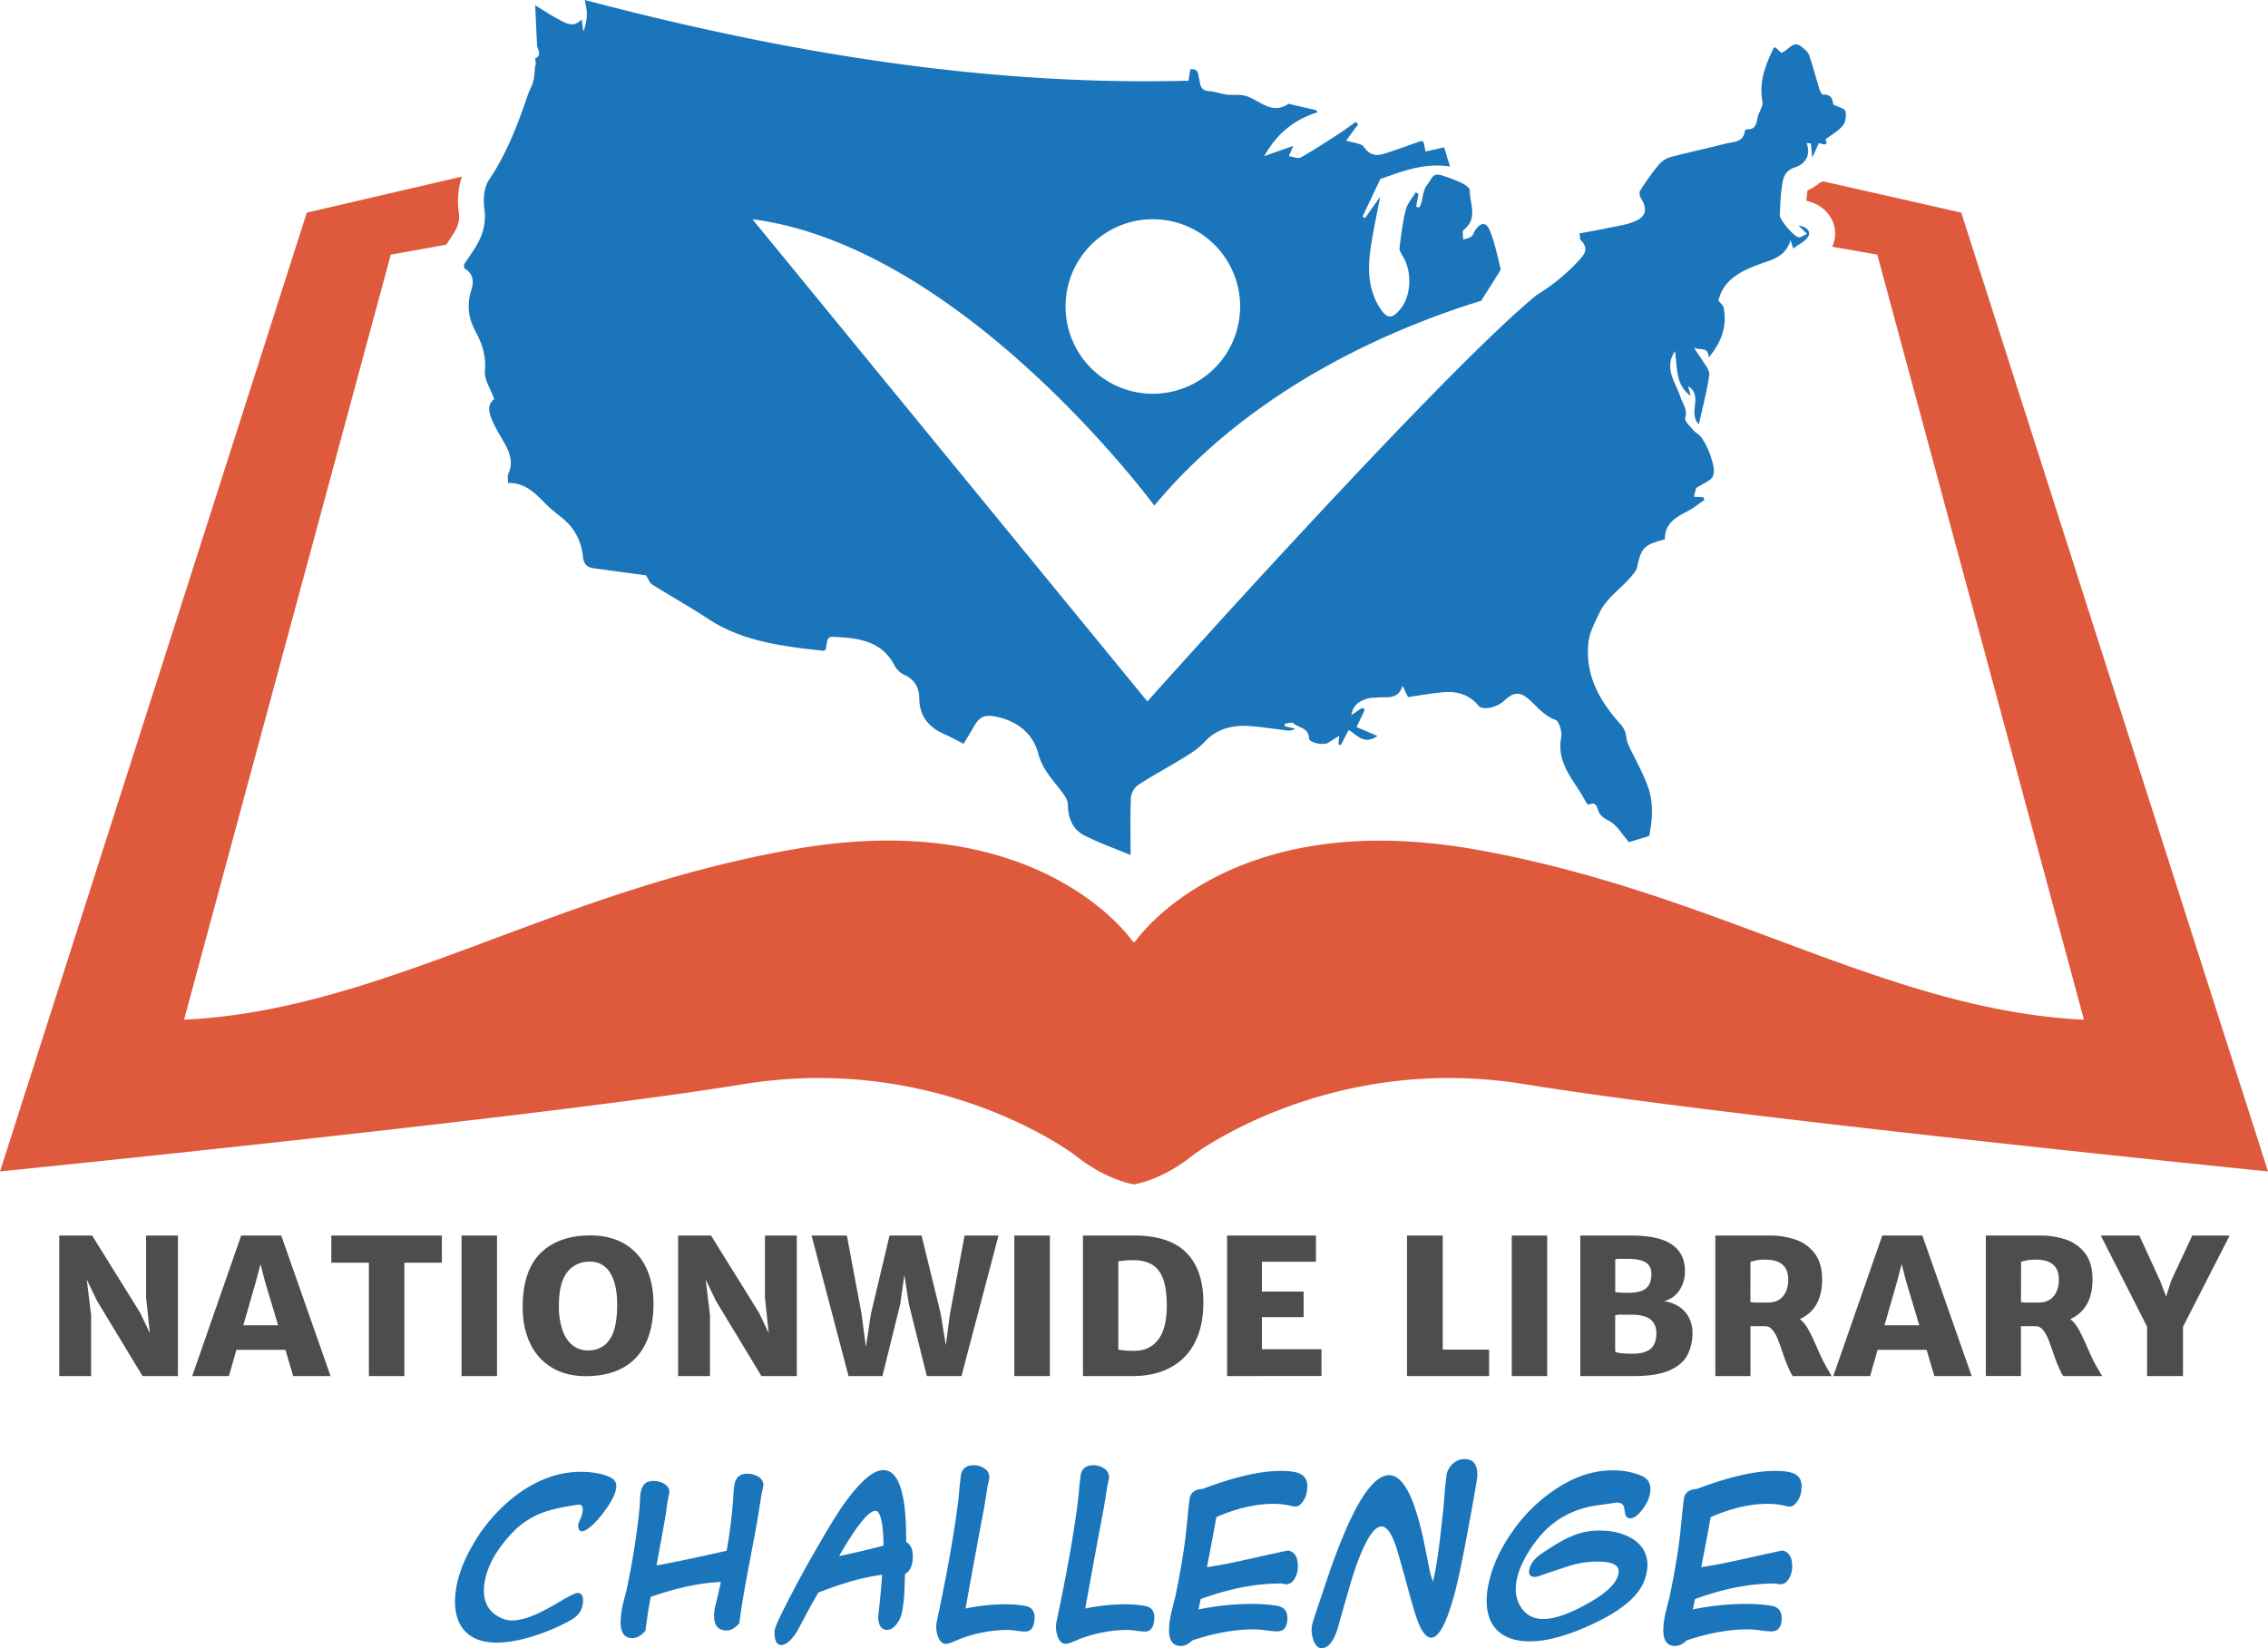 <?xml version="1.0" encoding="UTF-8"?> <svg xmlns="http://www.w3.org/2000/svg" id="Layer_1" data-name="Layer 1" viewBox="0 0 1522.82 1106.91"><defs><style>.cls-1{fill:#df593c;}.cls-2{fill:#1b75bb;}.cls-3{fill:#4d4d4e;}</style></defs><path class="cls-1" d="M1555.76,834.65s-366.4-36.87-498.65-58.53-223.3,47.7-223.3,47.7a103.42,103.42,0,0,1-10.58,7.55c-7.29,4.58-17.6,9.86-28.9,12-11.26-2.18-21.58-7.46-28.86-12a103.42,103.42,0,0,1-10.58-7.55s-91.07-69.38-223.3-47.7S32.94,834.65,32.94,834.65l206-643.91,104.19-24.21c-3.64,10-2.65,20.46-2.14,24,.68,4.87-.27,8.89-3.3,13.91-1.43,2.39-3.1,4.83-4.88,7.43a4.85,4.85,0,0,1-.28.4l-37.21,6.67L156.51,732.77C290.94,726.25,403.67,646,568.43,617.86c158.45-27.08,220.62,56,225.13,62.43l.77.26.8-.26c4.24-6,59-79.2,195.91-66.26,9.36.87,19.06,2.09,29.23,3.83q21.17,3.63,41.18,8.33c143,33,247.84,100.59,370.74,106.58L1293.42,218.92l-30.28-5.28a20.91,20.91,0,0,0-.4-18.54c-3.24-6.26-9.31-10.63-16.92-12.31.12-1.76.28-3.45.5-5.07.09-.57.26-1.85.26-1.92a30.73,30.73,0,0,0,8.32-5.24,19.66,19.66,0,0,0,2.18-.84l92.72,21Z" transform="translate(-32.94 -47.93)"></path><path class="cls-2" d="M1272,122.55c-.49-1.81-4.66-2.64-8.15-4.4-.36-2.87-1-7.08-6.94-6.7-.71,0-1.9-2.25-2.33-3.62-2.36-7.63-4.35-15.38-6.94-22.93-.7-2.05-2.91-3.7-4.68-5.25-6.24-5.48-9,2.46-14.11,3.7-1.13-1.08-2.49-2.37-3.8-3.64-.53.2-1.16.23-1.28.5-5.33,11.33-10,22.65-7.46,35.82.63,3.34-2.57,7.27-3.29,11.06-.8,4.23-1.49,7.94-7,7.67a1.92,1.92,0,0,0-1.5,1.06c-1,8.06-7.93,7.26-13.13,8.61-12.22,3.17-24.59,5.75-36.78,9a16.9,16.9,0,0,0-8.06,5.29,176.14,176.14,0,0,0-12.3,17.12c-.75,1.16-.45,3.78.38,5.07,4.34,6.71,3.88,12.11-3.26,15.34-6.11,2.76-13.12,3.59-19.78,5-6,1.3-12,2.29-18.14,3.44.44,2.41.25,3.86.89,4.5,6.15,6.22,1.81,10.39-2.49,14.93a129.29,129.29,0,0,1-27.25,22C998.27,300.76,803.32,519,803.32,519L538.14,195.16C680,213.62,808,387.49,808,387.49c66.83-80.39,162.35-120,219.43-137.57v0c4.1-6.47,8.22-12.92,12.29-19.4a3.61,3.61,0,0,0,.76-2.34c-2.31-8.69-3.9-17.72-7.43-25.89-2.42-5.63-6.28-4.91-9.82.65-.84,1.31-1.28,3.1-2.44,3.9-1.56,1.07-3.63,1.39-5.47,2,.1-2.26-.71-5.7.45-6.6,9.87-7.69,3.84-17.72,4-26.68,0-1.65-3.58-3.83-5.89-5a103.26,103.26,0,0,0-11.19-4.28c-7.69-2.77-7.33.17-11.53,5.81-3.71,5-2.33,10.79-5.35,15.2l-2-.52,1.53-8.67-1.85-1c-2.29,3.89-5.6,7.52-6.66,11.72-2.1,8.35-3.16,17-4.19,25.56-.22,1.85,1.28,4.08,2.37,5.9,6.23,10.42,5.46,26.48-1.82,35.26-5.55,6.71-8.9,6.69-13.57-.52-7.85-12.09-8.44-25.63-6.54-39.27,1.63-11.74,4.25-23.34,6.54-35.64-3.59,5.06-6.87,9.66-10.14,14.26l-1.68-1,11.94-25.2c15.14-5.37,30-11.11,46.78-8.36l-3.9-12.92-12.5,2.76c-.56-2.64-1-4.52-1.39-6.52-.58-.16-1.29-.61-1.79-.44-6.7,2.3-13.35,4.77-20.07,7-6.47,2.19-12.61,4.9-18.09-3-1.87-2.68-7.43-2.79-12-4.32l8-10.87-1.42-1.73c-3.95,2.77-7.83,5.67-11.88,8.29-8.3,5.35-16.57,10.79-25.17,15.62-1.79,1-5-.46-8-.86.81-1.87,1.54-3.55,3-6.93l-19.54,6.9c8.7-15.31,20.24-24.74,35.88-29.44l-1.2-1.51-17.75-4.07c-.21,0-.49-.23-.6-.15-12.44,8.54-20.83-4.64-31.43-5.82-3.37-.37-6.83.1-10.18-.34-4-.53-7.89-2.11-11.88-2.34-5.81-.32-5.68-4.52-6.53-8.37-.67-3.07-.5-7.08-5.9-6.22-.4,2.42-.78,4.76-1.25,7.61C693,105.7,558.69,82.94,425.6,47.93c.57,3.59,1.4,6.38,1.37,9.17A32,32,0,0,1,424.63,69c-.36-2.54-.73-5.09-1.17-8.14-5.43,6.3-10.86,2.47-16.1-.28-4.64-2.43-9-5.41-15.09-9.14.47,10,.84,18.33,1.28,26.64.16,3.1,3.66,6.58-1.26,9.17-.3.16,1,3.37,0,5-.39,3.37-.43,6.83-1.27,10.09s-2.71,6.45-3.83,9.77c-6.71,19.81-14.15,39.16-26,56.78-3.32,5-3.92,13-3.05,19.18,1.35,9.55-.92,17.56-5.61,25.34-2.47,4.1-5.29,8-7.95,12v2.68c6.22,3.25,6.58,9.1,4.89,14.44-3.28,10.39-2.18,19,3.27,29,3.84,7,6.76,15.89,5.79,25.45-.59,5.78,3.79,12.06,6.26,19-5.54,4.13-3.28,10.43-.28,16.65,1.84,3.79,4,7.45,6.11,11.09,4.12,7.08,7.5,14.18,3.56,22.6-.66,1.42-.09,3.42-.09,6,11.68-.36,18.57,7.23,25.82,14.57,5.4,5.46,12.49,9.48,17,15.5A37.46,37.46,0,0,1,424.26,421c.5,6.3,3,8,8.1,8.69l34.3,4.64c1.75,2.68,2.51,5.12,4.15,6.15,12.42,7.79,25.27,14.93,37.49,23,18.77,12.41,39.92,16.8,61.64,19.68,5.49.73,11,1.27,16.19,1.85.71-.61,1.29-.86,1.34-1.18,1.32-9.28,1-8.52,10.81-7.84,15.21,1,28,4.56,35.5,19.27a15,15,0,0,0,6.86,6.16c6.87,3.16,9.47,8.93,9.54,15.59.14,12.44,6.75,19.62,17.44,24.26,3.85,1.67,7.53,3.77,12.31,6.19,2.19-3.65,4.5-7.3,6.6-11.07,4.12-7.36,7.55-8.79,15.9-7,14.05,3.09,24.2,11.4,27.77,25,3,11.47,11.2,18.71,17.37,27.66,1.24,1.8,2.41,4.12,2.4,6.2,0,9,3.14,16.65,11,20.71,9.91,5.1,20.55,8.79,31.08,13.18,0-14.11-.31-26.45.23-38.76a12.06,12.06,0,0,1,4.89-8.29c9.87-6.41,20.3-12,30.32-18.16,4.89-3,10-6.16,13.83-10.35,9.27-10.16,20.8-12.08,33.48-10.82,7.52.75,15,1.86,22.52,2.73a7.3,7.3,0,0,0,5.22-1.23l-6.93-1.57c0-.57-.07-1.14-.1-1.72,2-.14,4.82-1.19,5.88-.26,3.58,3.16,10.26,2.88,10.51,10.1.11,3,10,4.9,12.87,2.94,2-1.39,4.15-2.64,7.35-4.65-.28,3-.4,4.31-.52,5.63l1.57.64,5.28-10.16c5.59,3,10.21,10.47,19.33,4l-14-6,5.58-11.73-1.79-1.19-7.27,4.85c1.3-7.44,6-9.6,11.11-11.11,2.09-.62,4.41-.45,6.62-.68,6.16-.62,13.77,1.82,16.62-7.9l3.67,7.65c8.13-1.14,16.39-2.77,24.73-3.34,8.75-.59,16.64,1.87,22.58,9.08,2.79,3.38,12.3,1.35,17.28-3.32,6.3-5.91,10.55-6.28,16.75-.78,5.58,4.94,10,10.89,17.7,13.68,2.47.89,4.53,8,3.82,11.71C1077.7,561.5,1091,573,1098,587c.33.64,1.64,1.5,2,1.31,4.15-2.13,5,.91,5.94,3.69,1.31,4.06,4.21,5.48,7.92,7.53,4.93,2.72,8.1,8.63,12.79,14l13.65-4.19c1.7-8.85,3.29-20.67-.5-31.94-3.5-10.41-9.32-20-13.88-30.11-1-2.32-.89-5.17-1.73-7.62a15.82,15.82,0,0,0-3.14-5.34c-14.09-15.53-23.85-33-21.62-54.66.71-6.9,4.36-13.65,7.41-20.12,5.09-10.81,15.77-17,22.8-26.21a11.94,11.94,0,0,0,2.51-4.41c2.71-13.07,4.69-15.18,18.68-18.78-.27-10.17,6.9-14.7,15-18.78,4.13-2.09,7.76-5.15,11.62-7.77l-.93-1.77-6.28-.29c.69-2.64,1.33-5.06,1.53-5.81,4.66-3.16,10.24-4.94,11.43-8.29,1.41-3.93-.47-9.39-1.89-13.88a51,51,0,0,0-6-11.85c-1.25-1.94-3.82-3-5.34-4.81-2.2-2.64-6.14-6.28-5.52-8.35,1.73-5.77-1.73-9.36-3.18-13.95-2.73-8.6-9.29-16.45-6-26.41a37.45,37.45,0,0,1,2.3-4.45c1.78,11.25.09,22.45,10.59,30.16-.6-2.25-1-3.82-1.76-6.68,10.48,6.86-.48,17.59,7.22,25.72,2.62-11.91,5.46-22.49,7-33.26.43-3-2.81-6.75-4.74-9.92-1.78-2.9-4.06-5.5-5.56-8.8,2.85,2.92,9.86-1.06,9.84,7.08,8.66-10.15,12.51-20.9,10.13-33.49-.28-1.49-1.93-2.72-3.49-4.8,3.21-14,15.23-20,28.73-24.83,7.68-2.73,16.34-4.63,19.65-15.77.94,3,1.28,4.11,1.77,5.69,3.63-2.79,8.32-4.82,10.27-8.36,1.72-3.14-1.32-6.39-6.67-7l5.77,5.49c-2.21,1-3.76,2.31-5.35,2.35-3,.09-13.2-11.77-13-14.83.29-5.78.34-11.6,1.16-17.31.86-6.07.94-12.24,9.1-14.89,6.55-2.13,10.86-7.75,7.73-16.31l2.86.28,1,9.57c1.84-4.14,3-6.86,4.36-9.84,2.89.93,6.72,2.23,4.4-2.4,4.27-3.29,8.8-5.76,11.83-9.47C1272.17,129.92,1272.76,125.49,1272,122.55ZM807,195.16a58.61,58.61,0,1,1-58.61,58.61A58.61,58.61,0,0,1,807,195.16Z" transform="translate(-32.94 -47.93)"></path><path class="cls-3" d="M152.4,877.71v94.38H128.65L98.08,921.55,91.2,907.23l2.91,24.06v40.8H72.72V877.71H94.79L127,929.49l6.57,13.77-2.54-24V877.71Z" transform="translate(-32.94 -47.93)"></path><path class="cls-3" d="M224.59,954.48H191.66l-5,17.61H162l32.87-94.38h26.91l33.12,94.38H229.79ZM219.69,938l-8.75-29.12-3.1-12-3.16,12L196.31,938Z" transform="translate(-32.94 -47.93)"></path><path class="cls-3" d="M255.4,895.94V877.71h74.23v18.23H304.46v76.15H280.64V895.94Z" transform="translate(-32.94 -47.93)"></path><path class="cls-3" d="M366.65,877.71v94.38H342.84V877.71Z" transform="translate(-32.94 -47.93)"></path><path class="cls-3" d="M396.42,889q12.09-11.38,32.93-11.38,13.26,0,22.91,5.66a36.35,36.35,0,0,1,14.67,16.39q5,10.72,4.77,25.26-.31,16.18-6,26.72a35.73,35.73,0,0,1-15.75,15.51q-10.05,5-23.63,5-13.4,0-23.07-5.91a37.21,37.21,0,0,1-14.63-16.74q-5-10.83-4.72-25.4Q384.33,900.43,396.42,889Zm46.32,14a15.13,15.13,0,0,0-13.83-7.74,18.4,18.4,0,0,0-15.07,7q-5.64,7-5.64,22.78a50.23,50.23,0,0,0,2.2,15.57A22.59,22.59,0,0,0,417,951.09a16.22,16.22,0,0,0,10.88,3.76q9.43,0,14.45-7.38t5-23.41Q447.39,910.76,442.74,903Z" transform="translate(-32.94 -47.93)"></path><path class="cls-3" d="M567.94,877.71v94.38H544.19l-30.57-50.54-6.88-14.32,2.91,24.06v40.8H488.26V877.71h22.08l32.18,51.78,6.57,13.77-2.54-24V877.71Z" transform="translate(-32.94 -47.93)"></path><path class="cls-3" d="M703.38,877.71l-24.87,94.38H655.26l-12.1-48.52-3-19.42-2.73,19.48-12,48.46H602.67l-24.8-94.38h23.68l9.86,52.49,2.92,22.42,3.41-22.42,12.46-52.49h21.52l12.84,52.5L668,951.4l2.79-21.19,9.8-52.5Z" transform="translate(-32.94 -47.93)"></path><path class="cls-3" d="M737.86,877.71v94.38H714V877.71Z" transform="translate(-32.94 -47.93)"></path><path class="cls-3" d="M768.74,877.71H794.6q23.49,0,34.91,11.54t11.41,33.34q0,15.61-5.61,26.73A38.65,38.65,0,0,1,819,966.26q-10.66,5.84-25.61,5.83H760.06V877.71Zm41.86,69.88q5.76-7.58,5.76-22.9,0-11.12-2.45-17.81t-7.44-9.65q-5-3-12.87-3c-1.48,0-3.18.08-5.08.25s-3.47.34-4.71.55v59.21c2.15.59,5.74.88,10.79.88Q804.83,955.16,810.6,947.59Z" transform="translate(-32.94 -47.93)"></path><path class="cls-3" d="M916.51,877.71v17.61H880.24v20h28v17.18h-28v21.58h40v18H856.86V877.71Z" transform="translate(-32.94 -47.93)"></path><path class="cls-3" d="M1001.65,877.71V954.3h31.13v17.79H977.66V877.71Z" transform="translate(-32.94 -47.93)"></path><path class="cls-3" d="M1071.79,877.71v94.38H1048V877.71Z" transform="translate(-32.94 -47.93)"></path><path class="cls-3" d="M1105.46,877.71H1128q19,0,27.63,6.11t8.65,17.47a23.4,23.4,0,0,1-3.63,13.08,17.5,17.5,0,0,1-10.51,7.43,23.49,23.49,0,0,1,9.83,3.45,19.63,19.63,0,0,1,6.85,7.31,21.27,21.27,0,0,1,2.48,10.33,31.06,31.06,0,0,1-3.63,15.52q-3.62,6.44-12.27,10.06t-23.23,3.62H1094V877.71Zm32.59,35.55q3.69-2.89,3.69-9.81c0-3.63-1.35-6.22-4-7.78s-6.76-2.33-12.22-2.33h-4.65a8.49,8.49,0,0,0-3.41.42v21.93a56.94,56.94,0,0,0,9.12.47Q1134.37,916.16,1138.05,913.26Zm3.1,40.59q3.93-3.24,3.94-10.53,0-6.23-4.07-9.35t-12.86-3.11h-6.36a15.62,15.62,0,0,0-4.37.37v24.43a11.3,11.3,0,0,0,4.59,1.09c2.31.22,4.63.34,6.94.34Q1137.21,957.09,1141.15,953.85Z" transform="translate(-32.94 -47.93)"></path><path class="cls-3" d="M1262.72,972.09h-26a11.89,11.89,0,0,1-1.34-2.07q-.58-1.14-2.07-4.6-1.74-3.95-3.78-10.13-1.93-5.62-3.29-8.84a20.49,20.49,0,0,0-3.29-5.43,6.37,6.37,0,0,0-4.46-2.41h-10.23v33.48h-23.57V877.71h36.53a53.15,53.15,0,0,1,17.17,2.68,27,27,0,0,1,12.93,9.23q5.06,6.55,5.06,17.52,0,19.82-14.95,26.69a22.52,22.52,0,0,1,5.61,6.82c1.59,2.86,3.51,6.82,5.74,11.91q1.92,4.47,3.26,7.29t2.82,5.42Zm-54.5-49.72a30.3,30.3,0,0,0,5.48.36h6.11q6.89,0,10.36-4.29t3.47-11.1q0-13.44-15.38-13.44a29,29,0,0,0-10,1.5Z" transform="translate(-32.94 -47.93)"></path><path class="cls-3" d="M1326.53,954.48H1293.6l-5,17.61H1263.9l32.87-94.38h26.91l33.12,94.38h-25.06Zm-4.9-16.49-8.74-29.12-3.1-12-3.16,12L1298.26,938Z" transform="translate(-32.94 -47.93)"></path><path class="cls-3" d="M1444.42,972.09h-26.05A11.85,11.85,0,0,1,1417,970c-.39-.76-1.09-2.29-2.08-4.6q-1.74-3.95-3.78-10.13-1.92-5.62-3.29-8.84a20.47,20.47,0,0,0-3.28-5.43,6.39,6.39,0,0,0-4.47-2.41h-10.23v33.48h-23.57V877.71h36.53a53.21,53.21,0,0,1,17.18,2.68,27,27,0,0,1,12.93,9.23q5,6.55,5,17.52,0,19.82-14.94,26.69a22.67,22.67,0,0,1,5.61,6.82c1.59,2.86,3.5,6.82,5.73,11.91q1.92,4.47,3.26,7.29t2.82,5.42Zm-54.51-49.72a30.51,30.51,0,0,0,5.49.36h6.11c4.58,0,8-1.43,10.35-4.29s3.47-6.56,3.47-11.1q0-13.44-15.37-13.44a29,29,0,0,0-10,1.5Z" transform="translate(-32.94 -47.93)"></path><path class="cls-3" d="M1498.68,939v33.11h-24.12V938.86l-31.07-61.15h25.86l14,30.51,4,10.48,3.35-10.48,14.2-30.51H1530Z" transform="translate(-32.94 -47.93)"></path><path class="cls-2" d="M421.22,1072a18.44,18.44,0,0,1,1.31-3.75,20.15,20.15,0,0,0,1.3-3.64c.91-4.1.2-6.15-2.11-6.15a15.3,15.3,0,0,0-2.23.24q-15.25,2.23-23.81,5.71a55.07,55.07,0,0,0-20.47,14.76q-13.51,15-16.49,29.39a35.41,35.41,0,0,0-.87,7.57q0,13.39,12,18.6a15.84,15.84,0,0,0,6.94,1.49q7.2,0,17.62-4.84a184.85,184.85,0,0,0,16.24-8.93q8.19-4.71,10.05-4.71,3.72,0,3.72,5.08,0,8.57-8.19,13.15a132.43,132.43,0,0,1-24.43,10.54q-14.5,4.59-25.18,4.59-14.26,0-21.45-7.7-6.7-7.2-6.7-19.74,0-17.37,11.66-37.74a110.57,110.57,0,0,1,30.38-34.52q20.59-15,42.3-15,11.4,0,19.22,3.35,4.71,2,4.71,6.2,0,6.08-7.56,16.37-7.08,9.79-12.9,13.15a5.23,5.23,0,0,1-2.48.87,2.23,2.23,0,0,1-2.23-1.48A5,5,0,0,1,421.22,1072Z" transform="translate(-32.94 -47.93)"></path><path class="cls-2" d="M520.82,1142.94q-8.45,0-8.44-10a28.5,28.5,0,0,1,.5-5.08q1.49-5.83,4.09-17.49-20.22.73-47.13,10-2.35,12.78-3.47,22.7-4.35,5-8.81,5-7.94,0-7.93-10.79a58.19,58.19,0,0,1,1.61-12.15c.74-3.06,1.53-6.12,2.35-9.18a517.5,517.5,0,0,0,8.81-55.69c.16-2.56.29-5.12.37-7.69q.5-4.71,2.11-6.94,2.12-3.11,6.82-3.1a13.91,13.91,0,0,1,6.7,1.61c2.64,1.41,4,3.43,4,6.08q0,.24-1.12,5.33-.37,2.36-1,7.32-1.36,8.81-6.57,36.34,9.42-1.37,47.13-9.8a343.65,343.65,0,0,0,4.58-37.95q.38-6.83,1.49-9.3,2-4.47,7.69-4.47a14,14,0,0,1,7.32,1.86,6.75,6.75,0,0,1,3.6,6c0,.09-.42,2-1.24,5.71q-.75,4.71-2.24,14.26-1,6.45-6.69,36.22-4.23,22.06-6,36.34Q525.16,1142.93,520.82,1142.94Z" transform="translate(-32.94 -47.93)"></path><path class="cls-2" d="M641.37,1083.53q4.46,2.35,4.46,9.8,0,8.67-5.21,11.66-.24,6.57-.49,13a91.35,91.35,0,0,1-1.62,12.9,18.51,18.51,0,0,1-3.22,7.31c-2.07,2.9-4.3,4.34-6.7,4.34q-5.7,0-6-8.43c0-.25.33-3.51,1-9.8q1-9,1.61-18.72-17.49,2-42.79,11.9-4,6.83-7.31,13-6.58,12.4-7.07,13.27-5.84,8.94-10.54,8.93-4.47,0-4.47-8.18a16.64,16.64,0,0,1,.13-2.23q.85-3.85,10.54-22.45,7.18-13.77,12.52-23.19,14.64-25.8,21.46-35.85,17.61-25.55,28.4-25.55Q641.74,1035.28,641.37,1083.53Zm-16-11.16q-1.5-9.8-4.59-9.8-6.94,0-24.43,30.38,10.41-2,29.76-6.94A104.89,104.89,0,0,0,625.37,1072.37Z" transform="translate(-32.94 -47.93)"></path><path class="cls-2" d="M721.36,1143.68a48.69,48.69,0,0,1-6-.56,49.17,49.17,0,0,0-6.14-.56,92.08,92.08,0,0,0-31.51,6q-2.36,1-4.83,2a14,14,0,0,1-4.72,1.37c-2.15,0-3.84-1.33-5.08-4a18.84,18.84,0,0,1-1.49-7.69,13.64,13.64,0,0,1,.25-2.73q11.42-53.7,15-86.07.24-4.35,1.36-13.15,1.37-6.33,8.43-6.32a12.24,12.24,0,0,1,7,2,7,7,0,0,1,3.6,6.32c0,.25-.46,2.49-1.37,6.7q-.62,4.47-2.11,13.4-4.34,22.58-12.52,67.84a125.57,125.57,0,0,1,26.17-2.86,69.66,69.66,0,0,1,14.57,1.25c3.76.82,5.64,3.39,5.64,7.68a18.47,18.47,0,0,1-.49,4Q725.95,1143.68,721.36,1143.68Z" transform="translate(-32.94 -47.93)"></path><path class="cls-2" d="M801.73,1143.68a49,49,0,0,1-6-.56,49,49,0,0,0-6.14-.56,92.07,92.07,0,0,0-31.5,6q-2.36,1-4.83,2a14.16,14.16,0,0,1-4.72,1.37c-2.15,0-3.84-1.33-5.08-4a18.84,18.84,0,0,1-1.49-7.69,13.64,13.64,0,0,1,.25-2.73q11.4-53.7,15-86.07.25-4.35,1.37-13.15,1.36-6.33,8.43-6.32a12.27,12.27,0,0,1,7,2,7.06,7.06,0,0,1,3.59,6.32c0,.25-.45,2.49-1.36,6.7q-.63,4.47-2.11,13.4-4.34,22.58-12.53,67.84a125.65,125.65,0,0,1,26.17-2.86,69.76,69.76,0,0,1,14.58,1.25c3.76.82,5.64,3.39,5.64,7.68a18.54,18.54,0,0,1-.5,4Q806.32,1143.68,801.73,1143.68Z" transform="translate(-32.94 -47.93)"></path><path class="cls-2" d="M890.41,1143.56a65.23,65.23,0,0,1-7.45-.69,67.46,67.46,0,0,0-8.06-.68q-19.35,0-41.42,7.44c-2.48,2.48-5.05,3.72-7.69,3.72q-7.93,0-7.94-10.79a56.05,56.05,0,0,1,1.74-12.27c.74-3.15,1.53-6.25,2.35-9.31q4.09-19.59,6.33-35.71.75-4.85,2.36-21.58c.66-6.37,1.11-9.88,1.36-10.55q1.74-5,8.31-5.21,32-12.15,52.46-12.15,8.81,0,12.65,1.74,5.34,2.22,5.34,8.68a22.76,22.76,0,0,1-.62,5,14.9,14.9,0,0,1-2.49,5.33c-1.57,2.15-3.23,3.23-5,3.23a18.34,18.34,0,0,1-2.86-.5,50,50,0,0,0-11.91-1.36q-17.74,0-38.23,8.92-2.35,13.4-6.33,33.61,10.54-1.48,27.06-5.21,23.58-5.21,27.31-6,6.71,1.24,6.7,10.55a15.7,15.7,0,0,1-2.11,8.31q-2.23,3.84-5.83,3.84a6.5,6.5,0,0,1-2.48-.5q-25.31-.36-54.82,10.42-.49,2.24-1.48,7a174.9,174.9,0,0,1,35-3.72,103.57,103.57,0,0,1,17.8,1.24q6.88,1.23,6.88,8.18Q897.35,1143.56,890.41,1143.56Z" transform="translate(-32.94 -47.93)"></path><path class="cls-2" d="M995.08,1110.07c0,.25.37-1.41,1.12-5q2.85-13.65,6.32-48.62.26-6.2,1.74-18.35a12.94,12.94,0,0,1,4.34-7.26,11.43,11.43,0,0,1,7.69-3q8.55,0,8.56,10.3c0,.82,0,1.65-.13,2.48q-.49,4.1-6,34.1-5.21,28.27-8.43,40.81-8.31,32.25-16.38,32.24-5.21,0-9.79-13.14-2-5.58-7.45-25.8-5.33-19.47-7.19-24.56-4.21-11.16-8.93-11.16-7.94,0-18,29.27-2.11,6-10.92,37.33-4.22,15.13-11.41,15.13c-2.06,0-3.72-1.49-5-4.46a19.92,19.92,0,0,1-1.61-8.19c0-2,.75-5.08,2.23-9.3q5.34-16.12,10.79-32.12,9.43-26.41,17.74-41.55,11.53-20.58,21.21-20.59,7.81,0,14.14,13.65,4.57,10,8.68,28.15l4.71,23.31A52.23,52.23,0,0,0,995.08,1110.07Z" transform="translate(-32.94 -47.93)"></path><path class="cls-2" d="M1032.41,1111.68q3.72-17.85,16.37-35.65a107.27,107.27,0,0,1,29.77-28.72q18.48-11.89,37-11.9A48.85,48.85,0,0,1,1135,1039q6.07,2.49,6.08,8.93t-4.84,13q-4.83,6.69-8.56,6.69a3.4,3.4,0,0,1-3.47-2.6l-.74-4.47q-.63-3.46-4.72-3.47-1,0-6.45.87-3,.38-9,1.24-21.46,3.84-35.1,19a83.27,83.27,0,0,0-11.78,17q-5.7,10.9-5.71,19.72a21.46,21.46,0,0,0,5,14.51q5,5.83,13.58,5.83,11.16,0,30-10.55,20.46-11.52,20.46-21.58,0-6.43-14.26-6.44a63.6,63.6,0,0,0-19.9,3.22q-9.87,3.22-19.54,6.57a8.71,8.71,0,0,1-2.73.5q-3.72,0-3.72-3.6a5.75,5.75,0,0,1,.25-1.61q1.13-5.7,8.68-10.79,11.79-7.93,18.11-10.67a47.23,47.23,0,0,1,20-4.46q13.39,0,22.45,5.58,10,6.33,10,17.49a30.53,30.53,0,0,1-2.23,10.91q-6.08,15.51-34.23,28.65-25.18,11.79-42.54,11.78-14.38,0-22-7.56-6.94-7.07-6.95-19.72A55.91,55.91,0,0,1,1032.41,1111.68Z" transform="translate(-32.94 -47.93)"></path><path class="cls-2" d="M1222.29,1143.56a64.92,64.92,0,0,1-7.44-.69,67.46,67.46,0,0,0-8.06-.68q-19.35,0-41.42,7.44-3.73,3.72-7.69,3.72-8,0-7.94-10.79a56.56,56.56,0,0,1,1.73-12.27c.75-3.15,1.53-6.25,2.36-9.31q4.1-19.59,6.33-35.71.73-4.85,2.35-21.58c.66-6.37,1.12-9.88,1.37-10.55q1.72-5,8.31-5.21,32-12.15,52.46-12.15,8.8,0,12.65,1.74,5.33,2.22,5.33,8.68a22.16,22.16,0,0,1-.62,5,14.7,14.7,0,0,1-2.48,5.33q-2.35,3.23-5,3.23a18.49,18.49,0,0,1-2.85-.5,50.09,50.09,0,0,0-11.92-1.36q-17.74,0-38.22,8.92-2.37,13.4-6.33,33.61,10.54-1.48,27.06-5.21,23.58-5.21,27.3-6,6.7,1.24,6.71,10.55a15.79,15.79,0,0,1-2.11,8.31q-2.23,3.84-5.83,3.84a6.42,6.42,0,0,1-2.48-.5q-25.31-.36-54.82,10.42-.49,2.24-1.49,7a175,175,0,0,1,35-3.72,103.44,103.44,0,0,1,17.79,1.24q6.89,1.23,6.89,8.18Q1229.24,1143.56,1222.29,1143.56Z" transform="translate(-32.94 -47.93)"></path></svg> 